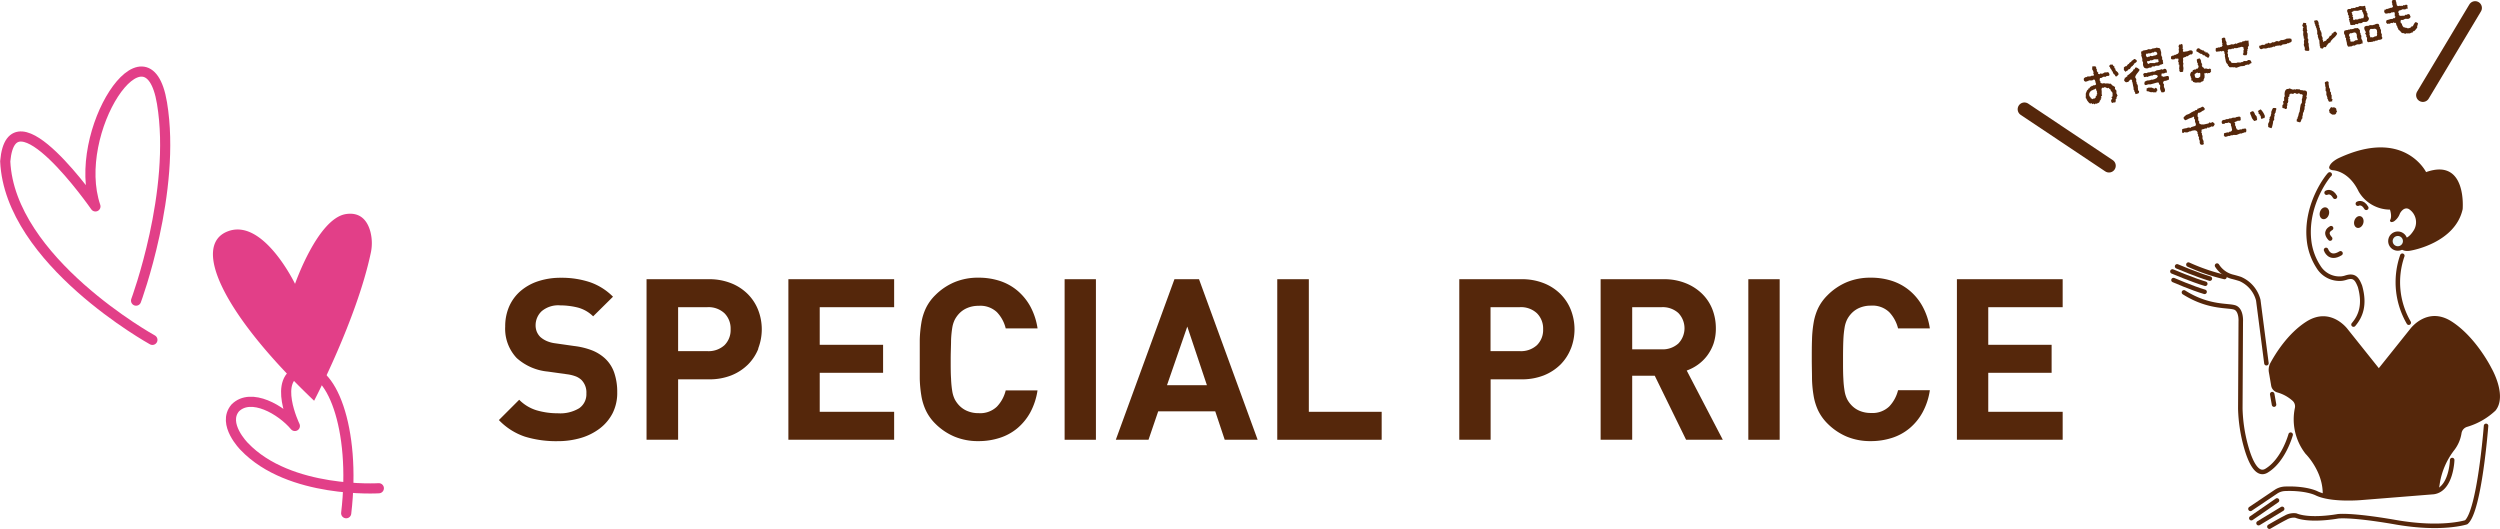 <svg xmlns="http://www.w3.org/2000/svg" viewBox="0 0 554.33 117.27"><defs><style>.cls-1{fill:#55270b;}.cls-2,.cls-3,.cls-5{fill:none;}.cls-2,.cls-3,.cls-4{stroke:#55270b;}.cls-2,.cls-3,.cls-4,.cls-5{stroke-linecap:round;stroke-linejoin:round;}.cls-3{stroke-width:3px;}.cls-4{fill:#ecf8f8;}.cls-5{stroke:#e23f88;stroke-width:2.25px;}.cls-6{fill:#e23f88;}</style></defs><g id="レイヤー_2" data-name="レイヤー 2"><g id="デザイン"><path class="cls-1" d="M469,19.79l.17.17a.52.52,0,0,1,.11.17.33.33,0,0,1,0,.18.33.33,0,0,0,0,.18l0,.09,0,.17.1.08a.69.69,0,0,0,.07.2.89.89,0,0,1,.07.18v.05c-.05,0-.11.09-.16.23a.43.43,0,0,0-.06.28l0,.14a.28.28,0,0,0-.19.1.94.94,0,0,1,0,.37q0,.32-.15.33a.19.19,0,0,1-.15,0,.19.19,0,0,0-.13,0,.73.73,0,0,0-.22.11c-.16,0-.28-.08-.34-.36a.44.44,0,0,1,.09-.42c.1-.1.15-.18.14-.23a.4.4,0,0,0-.1-.13.28.28,0,0,1-.08-.15h0l.19-.12a.13.13,0,0,0,.06-.17c0-.08,0-.18,0-.31s0-.23,0-.29a.69.69,0,0,0-.22-.34.65.65,0,0,1-.21-.33l-.05-.18a.31.31,0,0,1-.22-.11c-.07-.08-.14-.15-.19-.22l-.22.11-.47-.2a.24.24,0,0,0-.15-.06s-.06,0-.1.07a.2.2,0,0,1-.1.07.24.24,0,0,1-.15,0,.33.33,0,0,0-.16,0c-.06,0-.11.07-.16.17a.54.54,0,0,0-.05.25,2.82,2.82,0,0,1,.05.52,3.56,3.56,0,0,0,0,.51c.06.26.09.36.1.32-.18.07-.26.14-.23.24.06.29.09.36.07.23,0,.08,0,.13-.16.17a.15.15,0,0,0,0,.06c0,.18,0,.27,0,.28h-.05a.31.31,0,0,0-.17.14.43.43,0,0,1-.08.29.48.48,0,0,1-.23.2.22.22,0,0,0-.1,0,.31.31,0,0,0-.1.08.18.18,0,0,1-.1.08h-.19a.4.4,0,0,0-.2,0l-.09.14,0,0s-.1,0-.17-.08-.12-.09-.16-.08l-.08.06-.06.06h-.06l-.17-.21a.74.74,0,0,1-.38.07,1.65,1.65,0,0,1-.43-.43,1.62,1.62,0,0,1-.31-.5.32.32,0,0,0-.11-.2.19.19,0,0,1-.08-.07c0-.09,0-.22,0-.41a2.12,2.12,0,0,0,0-.42l0-.13a2.35,2.35,0,0,1,.14-.39,2.12,2.12,0,0,1,.2-.41,1.42,1.42,0,0,1,.22-.16,2.07,2.07,0,0,0,.06-.24l.21,0,.05-.17a.73.73,0,0,1,.26-.23l.11,0q0-.12.06-.15a.22.22,0,0,1,.11,0h.1a.2.2,0,0,0,.11-.07.2.2,0,0,1,.11-.07.26.26,0,0,1,.13,0h.13a.5.5,0,0,0,.2-.11c.07-.07.1-.13.08-.2a1.18,1.18,0,0,0-.11-.23l0-.16-.12-.37c-.07-.15-.16-.22-.27-.19a.75.75,0,0,0-.19.09.58.58,0,0,1-.19.1.15.15,0,0,1-.11,0,.15.15,0,0,0-.09,0c-.1,0-.14,0-.11,0a.34.34,0,0,1-.17,0l-.22,0a.31.31,0,0,0-.1.08l-.09.08h-.22a.12.12,0,0,0-.09.06.24.24,0,0,1-.11.06.43.43,0,0,1-.29-.07.35.35,0,0,1-.2-.22.68.68,0,0,1,0-.46,1.54,1.54,0,0,1,.37-.26l.13,0,.17-.05.14-.12a2.06,2.06,0,0,0,.61,0,1.14,1.14,0,0,0,.27-.14.36.36,0,0,1,.15,0h.15c.17,0,.24-.12.22-.24a.24.24,0,0,0-.09-.12l-.07-.09v0c.09-.1.1-.28,0-.55a.76.76,0,0,0-.11-.22.53.53,0,0,1-.1-.16,1.43,1.43,0,0,1,0-.38c0-.2,0-.31.08-.32h.28l.15,0,.16-.06.1.2.11.09,0,0a.78.78,0,0,1,0,.13c0,.06,0,.1,0,.12a.28.28,0,0,0,.07.11.28.28,0,0,1,.07.11.45.45,0,0,1,0,.17.33.33,0,0,0,0,.18.77.77,0,0,1,.11.16.26.26,0,0,0,.22.14.81.81,0,0,0-.08.28l.39.13.13-.21a.38.38,0,0,0,.23.07l.08,0,.17,0a1.29,1.29,0,0,0,.27-.15l.23-.13c-.05,0,.09,0,.44,0l.11-.07a1,1,0,0,1,.21.11h.1a.07.07,0,0,1,.07,0v.1a1.28,1.28,0,0,1,.1.28.27.27,0,0,1-.23.36l-.22,0a.69.69,0,0,0-.25.08l-.05.05a.09.09,0,0,1-.06.06.74.74,0,0,1-.25,0h-.25a.84.84,0,0,0-.26.14.88.88,0,0,1-.26.13.76.76,0,0,1-.23,0s-.06.09-.08.25a1.28,1.28,0,0,0,0,.33.23.23,0,0,0,.07.08.23.23,0,0,1,.07.08.3.3,0,0,1,0,.11.26.26,0,0,0,0,.1q0,.14.24.21a.55.55,0,0,0,.34.05.49.49,0,0,0,.22-.09s.06,0,.11.05a.22.22,0,0,0,.12.06l.07,0a.06.06,0,0,1,.07,0,2.16,2.16,0,0,1,.89.06l.14-.07.41.35c0,.06.05.11.14.13s.14.06.15.1.06.06.13,0v.06c0,.06.1.09.26.11C468.88,19.57,469,19.77,469,19.79Zm-4.14.29-.09-.23a.34.34,0,0,1,0-.09.32.32,0,0,0,0-.08s-.06-.05-.15,0-.05,0-.09.06a.28.28,0,0,1-.13.07,1.19,1.19,0,0,0-.36.16,1,1,0,0,0-.62.44.88.88,0,0,0-.16.74.53.53,0,0,0,.16.31l.13.09a.38.38,0,0,1,0,.1.22.22,0,0,0,0,.11h0A1.71,1.71,0,0,1,464,22h0s.06,0,.09-.1a.15.15,0,0,1,.08-.09h0l.08.1h.05c.05,0,.07,0,.07-.07.24-.11.35-.22.32-.32s0-.19.2-.26a.28.28,0,0,0,0-.09.19.19,0,0,0,0-.1.41.41,0,0,1,0-.12c.08,0,.14-.08.16-.14a.18.18,0,0,0-.06-.1l-.07-.1a.47.47,0,0,0,.07-.26A2.54,2.54,0,0,0,464.83,20.08Zm4.73-4,.13.14a.5.5,0,0,1,0,.16.16.16,0,0,0,0,.09s.06.07.06.09v0h0c-.15.05-.23.1-.24.13s0,.14-.05.15l-.16.08a.21.21,0,0,1-.3-.08,3,3,0,0,1-.12-.32l-.15,0-.26-.39a1.07,1.07,0,0,1,0-.23s-.09-.07-.25-.1a.41.41,0,0,0,0-.23l-.37-.5a.72.72,0,0,0,0-.13.31.31,0,0,0-.1-.12.29.29,0,0,1-.12-.18v-.05l.11-.06c.07-.13.13-.2.19-.21h.5v0c.06.19.13.31.22.34l.15.08c0-.05,0,.07,0,.36a.64.64,0,0,0,.19.07l0,.1a1.83,1.83,0,0,0,.09.32.36.36,0,0,0,.24.21A.7.7,0,0,0,469.56,16Z"/><path class="cls-1" d="M471.13,15.73a.51.51,0,0,1-.2-.26.42.42,0,0,1,0-.19.6.6,0,0,0,0-.18.18.18,0,0,1,.06-.2,1.88,1.88,0,0,0,.25-.2l.22,0a1.94,1.94,0,0,0,.33-.4.26.26,0,0,1,.14-.08.32.32,0,0,0,.14-.1.6.6,0,0,1,.31-.32.37.37,0,0,0,.19-.14l.14-.22,0,0a.72.72,0,0,0,.33-.2c.1-.1.15-.15.17-.15a.48.48,0,0,1,.36.13.52.52,0,0,1,.25.3c0,.09-.08.22-.29.38l-.45.31a.31.31,0,0,1,.1.12s0,.05-.05.06l-.14,0a.38.38,0,0,1-.2.27,1.25,1.25,0,0,0-.27.21l-.24.4-.09.06h-.16s-.09.07-.19.19a.75.75,0,0,1-.19.19c-.13,0-.21.07-.23.12s0,.08-.06.08A.39.39,0,0,1,471.13,15.73Zm3-.51c.18.12.27.22.29.29a4.24,4.24,0,0,1-.51.72c-.34.44-.49.75-.45.94a.58.58,0,0,0,.11.2.54.54,0,0,1,.1.17.8.8,0,0,1,0,.26.54.54,0,0,0,0,.25.47.47,0,0,0,.07.19l.05.09a.94.94,0,0,1-.09.34s0,0,0,0a.22.22,0,0,0,.07-.07c0-.05.05-.07.07-.07s0,0,0,0a5.49,5.49,0,0,0,.21.54,1.13,1.13,0,0,0,0,.47,3.56,3.56,0,0,0,.05.51.15.15,0,0,0,.09.08c.05,0,.08,0,.08.08a.41.41,0,0,1-.19.52,4.55,4.55,0,0,1-.59.14,1.17,1.17,0,0,0-.17-.53c-.06-.07-.1-.1-.09-.08a2,2,0,0,1,0-.27l-.15-.12a2.08,2.08,0,0,0,0-.33c0-.15-.08-.37-.13-.66s-.1-.51-.13-.66a.53.53,0,0,0-.11-.21.14.14,0,0,1,.05-.09s0-.06,0-.08a1.35,1.35,0,0,0-.28-.27l-.09.12a1,1,0,0,0-.33.27.78.78,0,0,1-.2.23.38.38,0,0,0-.17,0l-.17.05c-.09,0-.19,0-.32-.14a.67.67,0,0,1-.21-.29c0-.08,0-.14,0-.17a.63.63,0,0,1,.12-.1c0-.21,0-.32.07-.32h.09a.23.23,0,0,0,.11-.08,1.73,1.73,0,0,1,.3-.22s.05,0,.05-.06a.18.18,0,0,0-.08-.1,3.28,3.28,0,0,0,.76-.57,6.48,6.48,0,0,0,.57-.53s0,0,.05,0a.19.19,0,0,1-.05-.1c0-.08,0-.13.18-.16a.28.28,0,0,0,.22-.23.29.29,0,0,1,.23-.22C473.87,15,474,15.1,474.16,15.22Zm1.38-.16a1.16,1.16,0,0,1-.33-.7.74.74,0,0,1,0-.27,1.71,1.71,0,0,0,0-.26.51.51,0,0,0-.08-.17.37.37,0,0,1-.08-.17.56.56,0,0,1,0-.2,1.22,1.22,0,0,0,0-.21,4.9,4.9,0,0,0-.21-.69.28.28,0,0,1,0-.2.27.27,0,0,0,0-.17q-.13-.6.09-.66l.07,0s.06,0,.07,0,0,0,.05-.07a.14.14,0,0,1,.1-.08l.4-.07.37-.06a.58.58,0,0,0,.22-.08l.1-.08a1.57,1.57,0,0,1,.33,0,1.09,1.09,0,0,0,.33,0,.67.67,0,0,0,.18-.08l.13-.08a2.62,2.62,0,0,0,.48-.07.71.71,0,0,0,.41-.13l.54.09c.19,0,.31.16.37.41l.09.34a.6.6,0,0,1,.06.18c0,.08,0,.14,0,.17a3.14,3.14,0,0,1,0,.32.61.61,0,0,0,.06.3.4.4,0,0,0,.08.17.87.87,0,0,1,.08.19s0,.08,0,.28a.09.09,0,0,0,0,.1.62.62,0,0,0,.09.19.5.5,0,0,1,.09.18s0,.07,0,.13-.06.09-.05.11a.18.18,0,0,0,.08.11c0,.16,0,.29,0,.38l-.19,0a.35.35,0,0,0-.16.08l-.09.06a.13.13,0,0,1-.1,0,.23.23,0,0,0-.11,0,.3.3,0,0,0-.13.11.24.24,0,0,1-.13.11.23.23,0,0,1-.13,0,.19.19,0,0,0-.12,0l-.24,0-.22,0a.56.56,0,0,0-.15.08.46.46,0,0,1-.16.08h-.41a.78.78,0,0,0-.2.09A.62.62,0,0,1,477,15a.17.17,0,0,1-.12,0,.18.18,0,0,0-.1,0l-.15,0c-.08,0-.13,0-.14,0s0,0-.08.06a.24.24,0,0,1-.09.06A1,1,0,0,1,475.54,15.06Zm4.92,1.81a.88.88,0,0,1,.37,0s.08.13.12.31a.77.77,0,0,1,0,.27,1.8,1.8,0,0,0,0,.24h-.21a.21.21,0,0,1-.12.1l-.18.06-.18.07-.09,0a.23.23,0,0,0-.11,0,.43.43,0,0,0-.37.58.36.36,0,0,0,.07.09.14.14,0,0,1,.08.1.91.91,0,0,1,0,.27,1.47,1.47,0,0,0,0,.27,1.61,1.61,0,0,0,.1.27,1,1,0,0,1,.1.25.8.8,0,0,1,0,.51.5.5,0,0,1-.34.21l-.31,0-.08,0a3.35,3.35,0,0,1-.31-.74,1.47,1.47,0,0,1,0-.43,1.51,1.51,0,0,0,0-.4.32.32,0,0,0-.12-.12.24.24,0,0,1-.12-.13c0-.22-.11-.34-.18-.37a2.3,2.3,0,0,0-.44.07l-.63.18-.62.17a1.11,1.11,0,0,1-.26,0h-.26l-.21.07-.23.07a.32.32,0,0,1-.43-.27l.07-.43a1.76,1.76,0,0,1,.61-.29.81.81,0,0,1,.38,0l.17-.1a.14.14,0,0,0,.15,0l.13-.08a.42.42,0,0,1,.14,0,.28.28,0,0,0,.15,0,2.69,2.69,0,0,0,1-.41s0-.09.1-.16a.26.26,0,0,0,.07-.18c0-.17-.18-.27-.41-.31a1.28,1.28,0,0,0-.55,0l-.09.07a.2.2,0,0,1-.11.07,1.27,1.27,0,0,1-.29,0l-.45.15a1,1,0,0,0-.38.18c-.11-.05-.18-.08-.21-.07a1.31,1.31,0,0,0-.32.08c-.17,0-.26,0-.29-.16V16.8l-.14-.24.13-.27.18-.09a1.55,1.55,0,0,1,.28,0,1.3,1.3,0,0,0,.27,0s.05,0,.1-.08a.24.24,0,0,1,.12-.09l.23.05.18-.08.19,0a.68.68,0,0,0,.17-.07l.15-.06h.23a.88.88,0,0,0,.24,0,.92.92,0,0,0,.31-.15,1.24,1.24,0,0,1,.32-.15l.48-.06a1.62,1.62,0,0,0,.48-.17.7.7,0,0,0,.3.09s.07,0,.13-.07l.14-.07a.45.45,0,0,1,.44.07.88.88,0,0,1,.18.4,1.41,1.41,0,0,1,0,.37,1.68,1.68,0,0,0-.3,0,.38.38,0,0,0-.17.08,1,1,0,0,1-.21.08h-.15l-.18,0c-.14,0-.19.11-.17.23a.46.46,0,0,1,0,.21,1.26,1.26,0,0,0,0,.16s0,0,.05,0,.15,0,.13,0,.06,0,.09.09l.14.05Zm-4.61-4.76a.65.65,0,0,0,0,.18,1.2,1.2,0,0,0,.13.25c.08.11.13.16.16.16l.12-.06.11-.06a.17.17,0,0,1,.11,0,.14.14,0,0,0,.11,0,.26.26,0,0,0,.13-.11c.05-.05.08-.09.11-.09s0,0,.09,0a.16.16,0,0,0,.12.05l.19,0,.19,0a.16.16,0,0,0,.14-.09.15.15,0,0,1,.08-.09s.09,0,.09,0,.05.15.07.14.09,0,.16-.12a.52.52,0,0,1,.16-.12.18.18,0,0,1,.09,0,.14.14,0,0,0,.09,0s0,0,.06-.13a1.16,1.16,0,0,0,0-.16.72.72,0,0,0-.13-.24c-.08-.1-.14-.15-.19-.14l-.06,0-.06,0a.14.14,0,0,1-.1,0,.18.18,0,0,0-.09,0s-.05,0-.06.08a.09.09,0,0,1-.06.07.33.33,0,0,1-.16,0,.26.26,0,0,0-.14,0,.69.69,0,0,0-.23.1,1.21,1.21,0,0,1-.23.1h-.23a.63.63,0,0,0-.23,0,.25.25,0,0,0-.12.07l-.07,0a.24.24,0,0,1-.14,0l-.11,0A.32.32,0,0,0,475.85,12.11Zm2.35,7.48a1,1,0,0,1,.18.34c0,.11,0,.17-.05.19s-.13.05-.13.06,0,.05,0,.14-.06.14-.11.15a.37.37,0,0,1-.17,0,.24.24,0,0,0-.16,0,.48.48,0,0,1-.27,0,.38.38,0,0,0-.16-.05,1.05,1.05,0,0,1-.5,0l-.51-.19h-.18c-.08,0-.12,0-.13-.08a.65.65,0,0,1,0-.28,2.55,2.55,0,0,1,0-.29.34.34,0,0,0,.22-.05.54.54,0,0,1,.17-.1s.05,0,.08,0a.1.1,0,0,0,.08,0,1.37,1.37,0,0,1,.31,0l.29,0a2.06,2.06,0,0,0,.65.23.11.11,0,0,0,.08-.09c0-.05,0-.08,0-.08S478.1,19.46,478.2,19.59Zm-2.09-6a.33.33,0,0,0,0,.19.76.76,0,0,0,.12.26c.08.1.16.14.23.13a.56.56,0,0,0,.14-.09.54.54,0,0,1,.16-.09H477l.15,0,.15,0a1.29,1.29,0,0,1,.24,0,1,1,0,0,0,.22,0,.33.33,0,0,0,.13-.06.63.63,0,0,1,.17-.08.26.26,0,0,1,.15,0,.23.23,0,0,0,.13,0l.34-.18h0a.25.25,0,0,0-.05-.08.23.23,0,0,1-.05-.07v-.11a.2.2,0,0,0,0-.11q0-.2-.27-.15l-.11,0-.12,0a.4.4,0,0,1-.18,0,.41.41,0,0,0-.19,0,1.08,1.08,0,0,0-.29.11,1.16,1.16,0,0,1-.27.11.36.36,0,0,1-.18,0h-.16a.38.38,0,0,0-.13.09.44.44,0,0,1-.16.09h-.27A.2.2,0,0,0,476.11,13.62Z"/><path class="cls-1" d="M485.05,12.47h-.22a.4.4,0,0,0-.14.09.21.21,0,0,1-.14.09,1.87,1.87,0,0,0-.38.12c-.11.06-.15.18-.11.35a1.19,1.19,0,0,1,0,.38.94.94,0,0,0,0,.37l.06.19a.41.41,0,0,1,0,.2.12.12,0,0,1-.09.12.45.45,0,0,1,.05.18c0,.08,0,.14,0,.17a1.65,1.65,0,0,1,0,.88c0,.18,0,.28-.06.3a2,2,0,0,1-.49.07c-.15,0-.25-.14-.3-.35a.17.17,0,0,1,0-.14.21.21,0,0,0,0-.14.2.2,0,0,0,0-.08.24.24,0,0,1-.06-.09,1.67,1.67,0,0,0,.05-.34,1.77,1.77,0,0,0,0-.51s0,0-.05,0a.21.21,0,0,0-.09,0,.63.63,0,0,1,0-.23.36.36,0,0,0,0-.24.3.3,0,0,0-.06-.14.45.45,0,0,1-.07-.14.18.18,0,0,1,.07-.19q.1-.08.09-.12s-.06-.08-.14-.11A1.11,1.11,0,0,0,483,13a.43.43,0,0,0-.21,0,1.24,1.24,0,0,1-.3,0h-.23s0,0,0,.06,0,.06-.06.06c-.5.12-.77.06-.82-.17a.78.78,0,0,1,0-.19.69.69,0,0,0,0-.2.15.15,0,0,1,.1-.09.49.49,0,0,0,.27-.16h0a.24.24,0,0,1,.14,0,.3.3,0,0,0,.15,0s0,0,.07-.08,0-.07.06-.07a.16.16,0,0,1,.09,0s.07.05.1,0a.56.56,0,0,0,.15-.08l.14-.07c.41-.09.56-.41.44-1a.91.91,0,0,0,0-.17s0-.08.12-.17l-.15-.27a.81.81,0,0,1,.05-.32c.05-.12.11-.2.19-.21a.11.11,0,0,1,.1,0c.05,0,.09,0,.11,0s.1-.06.13-.13a.51.51,0,0,1,.17.07c.09.06.14.1.15.13a.42.42,0,0,1,0,.14.36.36,0,0,0,0,.14,1.06,1.06,0,0,1,0,.49c0,.12,0,.17,0,.15v0l.14.11h0a.24.24,0,0,1-.08.19l0,.17a.19.19,0,0,0,.12.14.32.32,0,0,0,.21,0l.35-.06a1.78,1.78,0,0,0,.35-.05,1,1,0,0,0,.22-.08l.2-.08c.42-.09.67,0,.73.29a.1.1,0,0,1,0,.09.12.12,0,0,0,0,.08l0,.15-.12.14a.33.33,0,0,1-.13.12.26.26,0,0,1-.14,0,.44.44,0,0,0-.15,0l-.13.07a.4.4,0,0,1-.12.07Zm5,2.75.24.23c-.06.06-.09.11-.08.15l0,.06.08.08a.62.62,0,0,1-.13.24c-.09.13-.16.2-.2.21a.22.22,0,0,1-.16,0,.26.26,0,0,0-.15,0h0a.29.29,0,0,1-.14.12s-.08,0-.08,0a.16.16,0,0,1,.06-.14h0s-.08,0-.23,0a.67.67,0,0,1-.28.07h-.12q-.12,0-.09.18a1.4,1.4,0,0,1,.05.34c0,.12,0,.18,0,.18a.36.36,0,0,0,0,.09.22.22,0,0,1,0,.1s0,.09-.07.23l-.14.28a.22.22,0,0,1-.05.27.56.56,0,0,1-.28.17h-.09a2.23,2.23,0,0,1-.27.21,1.74,1.74,0,0,1-.38,0,2.43,2.43,0,0,0-.37,0,.86.86,0,0,1-.48,0l-.45-.14a.2.2,0,0,1,0-.08c0-.11-.06-.17-.12-.19a.73.73,0,0,0-.23,0c0-.05,0-.14,0-.27s0-.23,0-.29a.22.22,0,0,0-.07-.1.4.4,0,0,1-.07-.12s0-.06,0-.2l-.12-.15s0,0,0-.07a.07.07,0,0,0,0-.07.2.2,0,0,0,0-.08l0-.07a1.49,1.49,0,0,1,.12-.31c.07-.15.12-.23.16-.23h.1a.26.26,0,0,0,.09,0,.34.34,0,0,0,.08-.2c0-.11.06-.16.11-.17l.15-.07.12-.06h.26a.47.47,0,0,0,.18-.19l0,0,.1,0a.13.13,0,0,0,.1,0c.09,0,.16-.1.23-.25a.58.58,0,0,0,.06-.34.42.42,0,0,0-.09-.15c-.05-.06-.08-.1-.08-.13a.26.26,0,0,1,0-.16.21.21,0,0,0,0-.14.31.31,0,0,0-.09-.15.34.34,0,0,1-.08-.14.28.28,0,0,1,0-.15.23.23,0,0,0,0-.13.57.57,0,0,0-.07-.13c0-.06,0-.11,0-.15l.07,0a.29.29,0,0,1,.33-.17.32.32,0,0,1,.11-.09q.27-.06.48.63l-.05.16q.21.39.3.6c-.11,0-.16.08-.15.1s0,0,.06.07.07.06.07.09a.17.17,0,0,1,0,.12.46.46,0,0,0,0,.1l0,.05a.31.31,0,0,1,.31.18c.1.14.18.2.24.19a.84.84,0,0,1,.55,0,.49.49,0,0,0,.28.07A.68.68,0,0,1,490.05,15.22Zm-2.18,1.43a1.28,1.28,0,0,0,0-.33c0-.12-.09-.17-.19-.15l-.09,0-.1.05a.16.16,0,0,1-.14-.06.19.19,0,0,0-.16-.06,1.17,1.17,0,0,0-.46.29c-.11,0-.13.15-.08.39s.17.52.28.5a.38.38,0,0,1,.22,0,.49.49,0,0,0,.3,0,1,1,0,0,0,.44-.39A.84.84,0,0,1,487.87,16.65Zm2-4.07a.29.29,0,0,1-.2.19c-.15,0-.26,0-.31-.07s-.1-.12-.13-.12l-.1,0a2.2,2.2,0,0,1-.23-.21c-.09-.1-.17-.15-.22-.13s-.21,0-.24,0a1.28,1.28,0,0,0-.15-.24,1,1,0,0,0-.39-.08,7.6,7.6,0,0,0-.93-.57l.11-.43a2.28,2.28,0,0,1,.3-.23,1.67,1.67,0,0,1,.36.1A.66.66,0,0,0,488,11a1,1,0,0,1,.34.17s.07,0,.16,0,.16,0,.19.15v.08a1.55,1.55,0,0,0,.32,0,.82.82,0,0,0,0,.22h.34a.21.21,0,0,1,.21.18l0,.1a.88.88,0,0,1,.24,0,.82.82,0,0,0,.06.19.61.61,0,0,1,.07.15v.07A.45.45,0,0,0,489.83,12.58Z"/><path class="cls-1" d="M498.56,9.27a2.08,2.08,0,0,1,.06.58.35.35,0,0,1-.06.39.53.53,0,0,0-.14.36.16.16,0,0,1,.06.08.28.28,0,0,1-.08.17c-.06.08-.09.14-.08.19a.27.27,0,0,1,0,.24q-.07.06-.06.09a1.45,1.45,0,0,1,0,.51q-.06.34-.24.39a.25.25,0,0,1-.11,0,.17.17,0,0,0-.14-.05l-.12.05c-.1,0-.2-.07-.3-.22s0-.09.05-.17a.64.64,0,0,0,.05-.16c0-.25,0-.44,0-.56l.07-.13a.12.12,0,0,0,0-.12.44.44,0,0,0-.05-.09.15.15,0,0,1,0-.08.09.09,0,0,1,0-.1s.05-.06,0-.08v0a.66.66,0,0,0-.46-.18l-.35.11a2.06,2.06,0,0,1-.38.07.68.68,0,0,1-.28.11,1.27,1.27,0,0,1-.32,0l-.29,0a.26.26,0,0,0-.1.09s-.07.08-.1.08a.51.51,0,0,1-.26-.09l-.2.16h-.22a.58.58,0,0,1-.18,0h-.17a1.47,1.47,0,0,0-.23.32l.1.18a.87.87,0,0,0-.12.38.79.79,0,0,0,.11.24.71.71,0,0,1,0,.19,1,1,0,0,0,0,.21.25.25,0,0,0,0,.14.13.13,0,0,0,.07.09l.06,0a.15.15,0,0,1,0,.09.18.18,0,0,0,0,.09s0,0,.09.17a.44.44,0,0,1,0,.18.41.41,0,0,0,0,.16l0,0a3.68,3.68,0,0,0,.34.2v0c.08.25.21.38.39.4l.57,0,.18,0a.34.34,0,0,0,.17,0s.07,0,.14-.09h0l.12,0,.12,0a1,1,0,0,1,.32,0,1.25,1.25,0,0,0,.3,0l.05,0a.36.36,0,0,1-.09-.09s0,0,0,0h.16a.34.34,0,0,0,.17,0,.49.49,0,0,0,.2-.12.64.64,0,0,1,.22-.11,1,1,0,0,1,.26,0,1.19,1.19,0,0,0,.28,0,.75.75,0,0,0,.2-.12l.14-.1a.3.3,0,0,1,.19,0,.27.27,0,0,0,.16,0,.05.05,0,0,0,0,0c.05,0,.12,0,.22.16a1.46,1.46,0,0,1,.18.36c0,.11,0,.18-.17.22a.39.39,0,0,0-.27.15c-.05.08-.07.12-.09.12a1,1,0,0,1-.23,0,.74.74,0,0,0-.23,0s0,0-.06.05a.2.2,0,0,1-.08,0H498s-.09,0-.15.1a.31.31,0,0,1-.15.11l-.5.08c-.22,0-.39,0-.5.07a2.82,2.82,0,0,0-.43.15,4,4,0,0,1-.44.14.23.23,0,0,1-.17-.06.19.19,0,0,0-.19-.06.93.93,0,0,1-.37,0,.83.83,0,0,0-.31,0,1,1,0,0,1-.32,0c-.14,0-.22-.07-.23-.15a.27.27,0,0,0-.13-.17.23.23,0,0,1-.13-.13c0-.17-.05-.24,0-.23-.23-.08-.39-.35-.49-.81q0-.18-.09-.48c0-.2-.06-.33-.07-.39a1.55,1.55,0,0,1,0-.28,1.09,1.09,0,0,0,0-.26.14.14,0,0,0-.05-.09.21.21,0,0,1-.06-.1.32.32,0,0,1,0-.14.32.32,0,0,0,0-.14.4.4,0,0,0-.14-.18.25.25,0,0,0-.21-.09l-.11.07a.28.28,0,0,1-.11.07l-.38-.1-.13.1-.1,0h-.18l-.34.06c-.11,0-.19-.09-.23-.25a.29.29,0,0,1,0-.14.25.25,0,0,0,0-.14.31.31,0,0,1,0-.16,1.14,1.14,0,0,0,.15-.16l.08,0a.17.17,0,0,0,.12,0l.14-.06a.47.47,0,0,1,.16-.05l.15,0a.27.27,0,0,0,.15,0s0,0,.05-.06l.07-.06.12,0a.28.28,0,0,0,.11,0h0l.22-.27a.13.13,0,0,0,0-.06.54.54,0,0,0-.08-.15.09.09,0,0,1,0-.06s0-.09.07-.19a1.63,1.63,0,0,1-.12-.29.51.51,0,0,1,0-.17.52.52,0,0,0,0-.25c-.06-.23-.06-.38,0-.44a.9.9,0,0,1,.45-.17c.06,0,.12,0,.19.08a.47.47,0,0,1,.12.2.2.2,0,0,1,0,.1.22.22,0,0,0,0,.11,1.11,1.11,0,0,0,.13.3,1.23,1.23,0,0,1,.12.27.41.41,0,0,1,0,.16.48.48,0,0,0,0,.17c.05.2.14.31.28.32l.47-.1a.54.54,0,0,0,.16-.06l.16-.06a.9.9,0,0,1,.23,0,.8.8,0,0,0,.31,0,4.16,4.16,0,0,0,.4-.2.55.55,0,0,0,.24.08.21.21,0,0,0,.12-.08.4.4,0,0,1,.12-.07l.29-.1.27-.09s.07,0,.13,0,.09.05.12,0a.37.37,0,0,0,.17-.11.44.44,0,0,1,.16-.11h.15a.24.24,0,0,0,.13,0s.06,0,.11-.06a.28.28,0,0,1,.11-.07.68.68,0,0,1,.24,0,.49.49,0,0,0,.23,0,2.08,2.08,0,0,1,.33,0S498.56,9.26,498.56,9.27Z"/><path class="cls-1" d="M507.68,8.53l.38.08.08.35a.28.28,0,0,1-.05.26l-.24.2-.13,0a.24.24,0,0,0-.09.08l-.11.07a2,2,0,0,1-.37,0l0,.07a.14.14,0,0,1-.1.08l-.24.06a6.1,6.1,0,0,1-.72.08.26.26,0,0,1-.19.2.19.19,0,0,0-.14,0l-.14.08h-.05c-.08-.07-.15-.1-.2-.08a.1.1,0,0,1-.08.05s0,0-.08,0a.22.22,0,0,0-.11,0l-.11,0-.11.05a.31.31,0,0,1-.13,0,.32.32,0,0,0-.13,0,.21.21,0,0,0-.12.1.36.36,0,0,1-.12.09.29.29,0,0,1-.17,0,.24.24,0,0,0-.17,0l-.17.08a.52.52,0,0,1-.15.09.32.32,0,0,0-.21,0l-.19.07a.43.43,0,0,1-.19,0h-.15l-.24.08-.26.08a2.11,2.11,0,0,1-.34,0,1.82,1.82,0,0,0-.32,0,.45.45,0,0,0-.15.07.48.48,0,0,1-.14.06c-.31.07-.51-.09-.61-.5q0-.07.09-.18l0-.11.06,0h.12l.12,0a.2.2,0,0,0,.1-.08l.1-.06a.6.6,0,0,1,.27,0H502c.24-.06.36-.15.36-.28l.17,0a.59.59,0,0,0,.17,0,.42.42,0,0,0,.15-.09.5.5,0,0,1,.16-.1h.08c0,.09.08.13.15.11l.17,0h.1a.4.4,0,0,0,.18-.12.54.54,0,0,1,.18-.12s.07,0,.1.05.06.06.09.05l0-.05.07-.05a.16.16,0,0,1,.09,0s.07,0,.09,0a.58.58,0,0,0,.2-.11.71.71,0,0,1,.21-.11,1,1,0,0,1,.59.08,1.15,1.15,0,0,1,.52-.32h.27a2.57,2.57,0,0,0,.95-.34.55.55,0,0,0,.25,0Z"/><path class="cls-1" d="M511.05,5.1q.29,0,.3.09a.33.33,0,0,1,0,.16.33.33,0,0,0,0,.16l.13.2a.6.6,0,0,1,0,.18.79.79,0,0,0,0,.23.63.63,0,0,1,0,.27l.08.06-.07.07a.43.43,0,0,0,.12.22.35.35,0,0,1-.06.16.23.23,0,0,0-.05.16,1.26,1.26,0,0,0,.09.23.88.88,0,0,1,.1.21.54.54,0,0,1,0,.15.3.3,0,0,0,0,.17,1.29,1.29,0,0,1,0,.36,1.74,1.74,0,0,0,0,.33.33.33,0,0,0,.06.08.1.1,0,0,1,.06.07,1.37,1.37,0,0,1,0,.41,1.22,1.22,0,0,0,0,.39.48.48,0,0,0,.12.22,2.1,2.1,0,0,0,0,.58c.14.64.15,1,0,1a1.91,1.91,0,0,1-.49,0c-.24,0-.37-.09-.4-.2a.59.59,0,0,1,0-.24.42.42,0,0,0,0-.22,2.43,2.43,0,0,0-.13-.36,1,1,0,0,1-.08-.35.72.72,0,0,1,.05-.24.65.65,0,0,0,0-.25.87.87,0,0,1,0-.39c.05-.21.08-.33.08-.35a.18.18,0,0,0-.08-.1s-.07,0-.07-.07a.17.17,0,0,1,0-.07.16.16,0,0,0,0-.09s0-.19-.1-.5a2.14,2.14,0,0,1,0-.54c0-.19,0-.29,0-.32a.59.59,0,0,0-.07-.14.48.48,0,0,1-.07-.15s0-.07.05-.12a.41.41,0,0,0,.07-.12.71.71,0,0,1-.08-.15c0-.06,0-.1,0-.11s0,0,.1,0,.05,0,.05-.05a.93.93,0,0,0-.14-.24l-.13-.17a1.92,1.92,0,0,1,.11-.35c.07-.21.13-.32.16-.33A2.46,2.46,0,0,1,511.05,5.1ZM517.76,7l.09,0,0,0a2.39,2.39,0,0,1,.36.44c0,.1-.09.29-.34.58a2.77,2.77,0,0,1-.53.5l-.36.4a1,1,0,0,0-.26.48,1.05,1.05,0,0,0-.58.4,1.74,1.74,0,0,1-.31.39.41.41,0,0,1-.12.26l-.07,0h-.17a.34.34,0,0,0-.18,0,1,1,0,0,0-.15.17.34.34,0,0,1-.19.16.17.17,0,0,1-.14,0,.35.35,0,0,0-.11-.09c-.14,0-.21,0-.23-.11a.8.8,0,0,1,0-.15.11.11,0,0,0,0-.08l-.11-.14a.32.32,0,0,1,0-.14.36.36,0,0,0,0-.14,3.38,3.38,0,0,1-.07-.56,1.76,1.76,0,0,1,0-.34,1,1,0,0,0-.15-.27,1.73,1.73,0,0,0-.1-.33l-.09-.29a.46.46,0,0,1,0-.2.66.66,0,0,0,0-.13.57.57,0,0,0-.07-.13.42.42,0,0,1-.08-.14,1.38,1.38,0,0,1,0-.25.86.86,0,0,0,0-.25c0-.1,0-.24-.07-.42s-.06-.32-.08-.4,0,0-.06-.08A.17.17,0,0,1,513.5,6s0-.09,0-.23l-.06,0a.19.19,0,0,1-.06-.07.29.29,0,0,1,0-.1s.05-.09,0-.12l-.06-.09a.2.2,0,0,1-.07-.11.64.64,0,0,1,0-.21.19.19,0,0,0-.07-.12.37.37,0,0,1-.07-.1l.09-.31h.2c.36-.15.6,0,.72.59a.42.42,0,0,1,0,.16,1,1,0,0,0,0,.17.38.38,0,0,0,.07.11.26.26,0,0,1,.07.1.53.53,0,0,1,0,.18,1.05,1.05,0,0,0,0,.18,1.32,1.32,0,0,0,.08.14.35.35,0,0,1,.07.14.25.25,0,0,1,0,.14.33.33,0,0,0,0,.16s0,0,.06.06a.14.14,0,0,1,.07.06.12.12,0,0,1,0,.08.16.16,0,0,0,0,.09.14.14,0,0,0,.07.06.13.13,0,0,1,.06.07l.1.4a.71.71,0,0,1,0,.22c0,.1,0,.17,0,.2a1.23,1.23,0,0,0,.11.26.9.9,0,0,1,.11.27.44.44,0,0,1,0,.23.63.63,0,0,0,0,.14.37.37,0,0,0,0,.11c.07.05.11.09.12.14a.68.68,0,0,1,0,.12.51.51,0,0,0,0,.1c0,.06.06.07.14.05a1.18,1.18,0,0,1,.18-.16,1,1,0,0,0,.35-.12c.06-.11.13-.21.2-.32l.09-.06h.08a1,1,0,0,0,.23-.28,1.07,1.07,0,0,0,.21-.39l.08,0c.07,0,.15,0,.25-.14s.14-.18.12-.24,0-.14,0-.15l.3,0s.07-.12.09-.29A1.39,1.39,0,0,0,517.76,7Z"/><path class="cls-1" d="M523,6.4a.78.78,0,0,1,.28.37.49.49,0,0,1,0,.19.39.39,0,0,0,0,.21.26.26,0,0,0,.07.12.42.42,0,0,1,.07.13.51.51,0,0,1,0,.1.54.54,0,0,0,0,.11.56.56,0,0,0,.08.15.78.78,0,0,1,.08.16,1.36,1.36,0,0,1,0,.29.92.92,0,0,0,0,.3,1.22,1.22,0,0,0,.13.28,1.52,1.52,0,0,1,.14.31.42.42,0,0,1,0,.16v.14a.37.37,0,0,0,.07.14.33.33,0,0,1-.16.09l-.18,0c0,.06-.16.12-.47.19a.21.21,0,0,1-.16,0,.32.32,0,0,0-.15-.05.24.24,0,0,0-.13.12.27.27,0,0,0-.21,0,.47.47,0,0,0-.18.1.41.41,0,0,1-.18.1s-.06,0-.13,0a.38.38,0,0,0-.21,0,.78.78,0,0,0-.2.09l-.19.09a.34.34,0,0,1-.17,0,.42.42,0,0,0-.15,0s-.05,0-.08.05l-.07,0h-.25a1.89,1.89,0,0,1-.26-.57.42.42,0,0,1,0-.17c-.06-.17-.07-.27,0-.29v0a.28.28,0,0,1-.13-.15.28.28,0,0,1,0-.08s0-.07,0-.09l-.07-.14a.13.13,0,0,1,0-.15V8.47l-.09-.1a.24.24,0,0,1-.1-.11,1.1,1.1,0,0,1,0-.16.47.47,0,0,0,0-.16.79.79,0,0,0-.12-.26.74.74,0,0,1-.11-.63c0-.17.1-.27.19-.29l.38-.1h.2l.13-.07a.26.26,0,0,1,.21,0,.17.17,0,0,0,.1,0,.33.33,0,0,1,.07-.11l.35,0,.35-.06a.88.88,0,0,0,.23-.09,1,1,0,0,1,.21-.09.24.24,0,0,1,.22.07.44.44,0,0,1,.19-.1A.5.5,0,0,1,523,6.4Zm1.19-1.53H524s-.07,0-.15.11a.61.61,0,0,1-.3.15,1.54,1.54,0,0,1-.51,0s-.06,0-.11.09-.09.12-.12.12a.36.36,0,0,1-.25,0,.49.49,0,0,0-.23,0s-.11.07-.2.19a1.53,1.53,0,0,0-.38,0c-.39.09-.61,0-.65-.17a.9.9,0,0,1,0-.19.16.16,0,0,0,0-.12l-.14-.19a.87.87,0,0,0,0-.25.45.45,0,0,0-.07-.14l-.06-.14s0-.09.07-.14A.29.29,0,0,0,521,4c-.12,0-.19,0-.2,0s0-.13,0-.24a1.32,1.32,0,0,0,0-.26.29.29,0,0,0-.09-.13.45.45,0,0,1-.1-.14.35.35,0,0,1,0-.16.26.26,0,0,0,0-.16.59.59,0,0,0-.07-.14.48.48,0,0,1-.07-.15c-.08-.35,0-.56.31-.62a.66.66,0,0,1,.21,0h.18a.27.27,0,0,0,.11-.09.24.24,0,0,1,.12-.09l.3,0s.05-.05.08-.05a.22.22,0,0,1,.15,0,.27.27,0,0,0,.16,0,.8.8,0,0,0,.22-.1.89.89,0,0,1,.22-.11h.32a.34.34,0,0,0,.21-.19.47.47,0,0,0,.17,0,.78.78,0,0,1,.39,0,2.07,2.07,0,0,0,.36,0c.27-.06.37-.09.29-.08.1,0,.17,0,.19.15v.21a.6.6,0,0,1,.11.16,1.79,1.79,0,0,1,0,.27.85.85,0,0,0,0,.29s.06,0,.18.1l0,0a.17.17,0,0,1,0,.1.32.32,0,0,0,0,.13.59.59,0,0,0,.1.16c.06.06.09.1.09.13a.64.64,0,0,1,0,.28c0,.12,0,.19,0,.22a.77.77,0,0,0,.16.31.5.5,0,0,1,.14.19.67.67,0,0,1-.13.55.8.8,0,0,1-.48.32h-.16a.42.42,0,0,0-.16,0Zm-1.59,3.05c0-.13,0-.23-.06-.29a.49.49,0,0,0-.67-.4l-.23.07-.23.07a.22.22,0,0,1-.13,0,.23.23,0,0,0-.13,0c-.07,0-.14.08-.21.2a.39.39,0,0,0-.08.28.65.65,0,0,0,.09.2.75.75,0,0,1,.09.19.23.23,0,0,1,0,.18.19.19,0,0,0-.05.12.3.3,0,0,0,.08.12.26.26,0,0,1,.07.12.58.58,0,0,1,0,.15.53.53,0,0,0,0,.14c0,.14.13.19.28.16a.49.49,0,0,1,.24,0l.14,0a1.24,1.24,0,0,0,.31-.17.87.87,0,0,1,.29-.15h.25a.17.17,0,0,0,.13-.23.59.59,0,0,0-.07-.14.64.64,0,0,1-.07-.16s0,0,0-.07a.11.11,0,0,0,0-.07C522.59,8.16,522.58,8.06,522.55,7.92Zm1.1-3.87a.28.28,0,0,1,.16,0c.07,0,.12.06.14,0s.09-.13.13-.35a1.82,1.82,0,0,0,0-.46.26.26,0,0,0-.18-.13c.06-.08.09-.14.08-.18a.9.9,0,0,0-.12-.19.84.84,0,0,1-.14-.26.32.32,0,0,1,0-.08.11.11,0,0,0,0-.08c0-.12-.17-.14-.45-.08l-.31.09a.79.79,0,0,1-.29.07l-.12,0a.28.28,0,0,0-.11,0l-.1,0-.08,0h-.24a.57.57,0,0,0-.22,0,.1.1,0,0,0-.05.08.41.41,0,0,1,0,.1l-.09,0c-.2,0-.29.12-.27.22a.45.45,0,0,0,.06.12.33.33,0,0,1,.07.13v.24s.07.09.17.12l-.08.11s-.07.08-.06.11a.23.23,0,0,0,.08.11c.05.05.08.09.08.12a.31.31,0,0,1,0,.14.53.53,0,0,0,0,.14c0,.24.13.34.23.32a.28.28,0,0,0,.11-.07.3.3,0,0,1,.12-.08.13.13,0,0,1,.11,0s.07,0,.09,0l.08,0,.1,0a.3.3,0,0,1,.12,0l.11,0a.33.33,0,0,0,.14-.09.5.5,0,0,1,.13-.09s.08,0,.12.06h0A1.19,1.19,0,0,0,523.65,4.05Zm4.42,3.85a.71.71,0,0,0,0,.21.33.33,0,0,0,.06.12.69.69,0,0,1,.06.13c0,.22-.1.36-.42.43l-.26.05-.25,0-.11.09a.31.31,0,0,1-.13.08.3.3,0,0,1-.15,0,.42.42,0,0,0-.15,0s-.06,0-.1.07a.22.22,0,0,1-.1.07.28.28,0,0,1-.15,0,.26.26,0,0,0-.14,0s0,0-.07.05a.21.21,0,0,1-.1.06l-.19,0-.19.06h-.35a.46.46,0,0,1-.36,0,.6.6,0,0,1-.18-.36,1.36,1.36,0,0,1,0-.29.91.91,0,0,0,0-.3.14.14,0,0,0-.09-.12s-.07,0-.07-.08a.58.58,0,0,1,0-.19.43.43,0,0,0,0-.19,1.66,1.66,0,0,1-.24-.39.14.14,0,0,1,.08-.12s.08-.07.07-.08a1.38,1.38,0,0,0-.15-.36,1,1,0,0,1-.16-.35.85.85,0,0,1,0-.53.85.85,0,0,1,.5-.23h.17a.46.46,0,0,0,.18,0,.43.43,0,0,0,.17-.07.83.83,0,0,1,.18-.08h.32a1.13,1.13,0,0,0,.31,0l.12-.06a.21.21,0,0,1,.11,0,1.83,1.83,0,0,0,.29-.11,1.11,1.11,0,0,1,.26-.1.74.74,0,0,1,.47,0q.13.07.21.42a.42.42,0,0,1,0,.25c.13,0,.19,0,.2,0a.17.17,0,0,1-.05.11.24.24,0,0,0,0,.11,1.47,1.47,0,0,0,.11.25.94.94,0,0,1,.11.25.82.82,0,0,1,0,.24,1.06,1.06,0,0,0,0,.23,1.2,1.2,0,0,0,.1.28,1.56,1.56,0,0,1,.11.28A.86.86,0,0,1,528.07,7.9Zm-1-.59a1.84,1.84,0,0,1-.06-.18V7a.53.53,0,0,0,0-.18c-.08-.38-.37-.52-.84-.41l-.15,0-.15,0a.22.22,0,0,1-.11,0,.4.4,0,0,0-.11,0c-.14,0-.25.18-.34.44a1.32,1.32,0,0,0,.06.49l0,.13a.26.26,0,0,1,0,.11.16.16,0,0,1-.06.12,1.12,1.12,0,0,1,.17.33s0,0,0,.09,0,.07,0,.1.09.07.21.05a.31.31,0,0,1,.2,0,.36.36,0,0,0,.25,0,.79.79,0,0,0,.24-.11.88.88,0,0,1,.21-.1h.2a.33.33,0,0,0,.22-.27.67.67,0,0,0,0-.37A1,1,0,0,0,527,7.31Z"/><path class="cls-1" d="M535.89,5c.15.07.23.13.25.19a2.34,2.34,0,0,1-.19.66L536,6c0,.08-.1.24-.32.5s-.36.41-.44.42h-.13S535,7,535,7.08s-.08.15-.11.15-.06,0-.1,0a.19.19,0,0,0-.1,0l-.17.09a.87.87,0,0,1-.19.08.3.3,0,0,1-.16,0,.23.23,0,0,0-.13,0,1.57,1.57,0,0,1-.32,0,.62.62,0,0,0-.23,0l-.09.06-.1.06s-.09,0-.15-.09a.19.19,0,0,0-.2-.08.59.59,0,0,1-.59-.26,1.67,1.67,0,0,0-.48-.45l-.08-.1a1.26,1.26,0,0,0-.13-.32,1.22,1.22,0,0,1-.13-.28.18.18,0,0,1,0-.09l0-.08a.1.1,0,0,0-.07-.07s-.07,0-.07,0l-.11-.44c0-.14-.1-.21-.17-.2a.53.53,0,0,1-.25,0c-.11-.07-.18-.1-.22-.09s0,0-.07.09,0,.08-.06.08l-.16-.05h-.12a.49.49,0,0,0-.34.21.36.36,0,0,0-.24-.08l-.2.1a.84.84,0,0,1-.2-.13c-.1-.08-.15-.13-.16-.16s0-.08,0-.17a1.06,1.06,0,0,0,0-.19c0-.13.17-.22.43-.28a1.51,1.51,0,0,0,.3-.09,1.78,1.78,0,0,1,.31-.09.27.27,0,0,1,.17,0,.35.35,0,0,0,.16,0s.06,0,.1-.08.07-.08.11-.08a.17.17,0,0,1,.12,0,.3.3,0,0,0,.12,0s.09-.07.15-.17a.34.34,0,0,0,.07-.22.1.1,0,0,0-.08-.05s-.06,0-.07,0a.49.49,0,0,1,0-.13.24.24,0,0,0,0-.15s0-.05,0-.08L531,3a1,1,0,0,0-.08-.27.27.27,0,0,0-.3,0,.56.56,0,0,1-.33,0s0,0-.1.08a.57.57,0,0,1-.23.12,1,1,0,0,1-.25,0,.91.91,0,0,0-.22,0l-.12.06L529.2,3c-.29.06-.47-.09-.55-.46a.24.24,0,0,1,.06-.2c0-.12,0-.19.07-.21l.11,0a.19.19,0,0,0,.12,0h0l.14-.15,0,0a.13.13,0,0,1,.1,0,.16.16,0,0,0,.11,0l.76-.26a.85.85,0,0,1,.22,0c.05,0,.1-.06.17-.15a.4.4,0,0,0,.1-.2,1,1,0,0,0-.09-.16.87.87,0,0,1-.08-.19.56.56,0,0,1,0-.24c0-.14-.09-.26-.12-.37l.1-.15,0-.1a.5.5,0,0,1,.14-.17,5.18,5.18,0,0,1,.54-.07.36.36,0,0,0,.07.09s.06.07.06.1a.17.17,0,0,1,0,.1.11.11,0,0,0,0,.05.84.84,0,0,0,.13.2.11.11,0,0,1,0,.09s-.06.07-.06.1a.76.76,0,0,0,.08.13.4.4,0,0,1,.07.12s0,.07-.05.18a.92.92,0,0,0,.3.27l.13,0a.31.31,0,0,0,.1-.05l.09,0a.2.2,0,0,1,.13,0,.23.23,0,0,0,.14,0l.08,0,.07,0a.22.22,0,0,1,.18,0c.07,0,.11,0,.12,0s.07,0,.12-.09.09-.08.12-.08,0,0,.09,0a.2.2,0,0,0,.13.05l.09-.06c.05,0,.08-.06.1-.06a.45.45,0,0,1,.42.1.87.87,0,0,1,0,.14.5.5,0,0,0,0,.2c0,.2.07.28.07.23,0,.12,0,.18-.11.2h-.13c-.06,0-.1,0-.11,0a1,1,0,0,1-.19.15l0,0a1.41,1.41,0,0,1-.32,0,1.06,1.06,0,0,0-.36,0,.19.19,0,0,0-.12.07.27.27,0,0,1-.1.06l-.52.15c-.09.17-.14.27-.13.3a.51.51,0,0,0,0,.12.66.66,0,0,1,.06.12l.1.1a.33.33,0,0,0-.08.21s0,0,.06.05a.1.1,0,0,1,.06,0v.17a.9.9,0,0,0,.6.06l.23,0h.2c.18,0,.28-.12.3-.22a1.21,1.21,0,0,0,.36,0s.07,0,.12-.08a.27.27,0,0,1,.13-.08h0a1,1,0,0,1,.43.18.47.47,0,0,1,0,.14,1.58,1.58,0,0,1,.12.2.34.34,0,0,1-.13.34.74.74,0,0,1-.36.21,1.57,1.57,0,0,1-.33,0,1.18,1.18,0,0,0-.33,0,1.1,1.1,0,0,0-.28.13.94.94,0,0,1-.25.11s0,0-.08,0-.08,0-.1,0,0,0-.07,0a.13.13,0,0,1-.06,0c-.19,0-.25.25-.17.61a.2.2,0,0,0,.13.14.22.22,0,0,1,.12.13,1.21,1.21,0,0,0,.44.77l.27,0a.19.19,0,0,0,.21.1l.13,0a.54.54,0,0,0,.45.09q.6-.13.63-.42l0,0h.18c.08,0,.13,0,.14-.07V5.78c.27-.54.46-.83.59-.86A.61.61,0,0,1,535.89,5Z"/><path class="cls-1" d="M490.86,27.25a1,1,0,0,1,.2.23c0,.08,0,.19-.14.34a.36.36,0,0,1-.56.19l-.25.17-.16.06-.15.06a.62.62,0,0,1-.24,0,.47.47,0,0,0-.2,0s0,0,0,.07l-.07.12a.67.67,0,0,1-.19,0,.4.4,0,0,0-.17,0l-.13.06-.14.06-.34.08q-.23.07-.18.24l.06.1a.13.13,0,0,1,0,.12c-.09,0-.13.09-.11.17a.37.37,0,0,0,.08.15.57.57,0,0,1,.07.13.24.24,0,0,1,0,.14q0,.09,0,.12a.37.37,0,0,0,.07.14.69.69,0,0,1,.06.13,1.63,1.63,0,0,1,0,.3,1.82,1.82,0,0,0,0,.31,1.16,1.16,0,0,0,.11.27,1.78,1.78,0,0,1,.11.24,1.11,1.11,0,0,1,0,.44.59.59,0,0,1,.07.14s0,.05,0,.08a.23.23,0,0,0-.07.08V32l-.08.06a.86.86,0,0,1-.53,0,.64.64,0,0,1-.23-.44.43.43,0,0,1,0-.19.53.53,0,0,0,0-.18,1.23,1.23,0,0,0-.08-.22.81.81,0,0,1-.09-.21.37.37,0,0,1,0-.24l0-.15a1.64,1.64,0,0,0-.19-.28.31.31,0,0,1,0-.16.27.27,0,0,0,0-.17s0-.06-.06-.09-.06-.06-.06-.09a.23.23,0,0,1,0-.13.22.22,0,0,0,0-.13A.64.64,0,0,0,487,29a.85.85,0,0,0-.56-.08,2.62,2.62,0,0,1-.43.06l-.22.14-.27,0a4.48,4.48,0,0,1-.49.23,1.45,1.45,0,0,1-.41,0l-.26-.05a.36.36,0,0,0-.12.09.36.36,0,0,1-.12.09c-.15,0-.24,0-.28-.21a.64.64,0,0,1,0-.14.42.42,0,0,0,0-.15c0-.14,0-.23,0-.26s.11-.13.27-.16a4.45,4.45,0,0,1,.73-.14l.21-.1a1,1,0,0,1,.67.05s.05,0,.06-.08,0-.08.06-.09l.25-.08.24-.08a1.46,1.46,0,0,0,.44-.14c.12-.1.15-.25.1-.48a1.26,1.26,0,0,0-.09-.23.79.79,0,0,1-.08-.25s0-.09,0-.18a.66.66,0,0,0,0-.19.35.35,0,0,0-.11-.16c-.05-.06-.09-.1-.09-.13a.28.28,0,0,1,0-.12.35.35,0,0,0,0-.12c0-.13-.09-.18-.2-.16a.36.36,0,0,0-.12.09.3.3,0,0,1-.12.08l-.21.07-.2.07a2.54,2.54,0,0,0-.53.23,2.53,2.53,0,0,1-.55.24c-.06,0-.15-.06-.25-.21a.84.84,0,0,1-.17-.29c0-.08.09-.22.33-.43a2.1,2.1,0,0,1,.39-.3,2.35,2.35,0,0,0,.81-.36c.28-.18.41-.27.37-.26a.11.11,0,0,1,.11,0h0a.23.23,0,0,0,.15-.14h0l.1,0,.11,0,.25-.25c.32,0,.47-.07.47-.1s0,0-.06-.1,0-.07.05-.08l.34-.12a1.44,1.44,0,0,1,.22-.1.64.64,0,0,0,.32-.14.53.53,0,0,1,.25-.12c.07,0,.17,0,.29.17a.76.76,0,0,1,.22.3.37.37,0,0,1-.23.34,1.64,1.64,0,0,0-.47.26,1.79,1.79,0,0,1-.47.26h-.08a.15.15,0,0,0-.08,0c-.14,0-.22.18-.25.43s0,.28,0,.42,0,.05.06.08a.17.17,0,0,1,.07.08.26.26,0,0,1,0,.14.3.3,0,0,0,0,.16.47.47,0,0,1,0,.17.36.36,0,0,0,0,.15.56.56,0,0,0,.12.23l.16.2c-.09.09-.12.17-.11.22s.27.32.68.34a.73.73,0,0,1,.35,0l1.07-.24a.32.32,0,0,0,.1-.12c0-.06.09-.1.12-.1s.07,0,.14.06a.32.32,0,0,0,.23,0l.16-.07a.56.56,0,0,1,.15-.08S490.73,27.12,490.86,27.25Z"/><path class="cls-1" d="M498.07,28.73a1,1,0,0,1,0,.35c0,.16-.1.25-.2.27.07,0,0,0-.22,0a.25.25,0,0,0-.19.13h-.16l-.26.12a.37.37,0,0,1-.18,0l-.11,0a2.18,2.18,0,0,0-.42.16,4.38,4.38,0,0,1-.44.16.37.37,0,0,1-.23,0l-.24,0-.21,0L495,30a.26.26,0,0,1-.18,0,.55.55,0,0,0-.17,0s-.05,0-.09.07a.2.2,0,0,1-.1.07.38.38,0,0,1-.17,0,.29.29,0,0,0-.17,0l-.22.08-.28.09c-.25.05-.38,0-.4-.14v0l-.13-.14a.26.26,0,0,1,.05-.17c-.05-.2,0-.31.07-.33l.29-.08.3-.08a.57.57,0,0,1,.26,0l.14,0,0,0,.08-.15h0a.34.34,0,0,1,.17,0c.38-.09.53-.31.45-.65a.35.35,0,0,0-.08-.16s0-.05,0-.09a.24.24,0,0,0,0-.12,1.2,1.2,0,0,0-.07-.19.91.91,0,0,1-.08-.2.54.54,0,0,1,0-.17.34.34,0,0,0,0-.17s-.08-.1-.23-.21h0a.1.1,0,0,0-.08,0l-.23-.12-.13.07a.37.37,0,0,1-.15.06.43.43,0,0,1-.2,0h-.19a.33.33,0,0,0-.14.1.38.38,0,0,1-.13.09.59.59,0,0,1-.22,0,.66.66,0,0,0-.25,0,3.39,3.39,0,0,1-.11-.37.41.41,0,0,1,.06-.22q.06-.16.12-.18a.37.37,0,0,0,.19-.09h0a.47.47,0,0,1,.2,0,1.38,1.38,0,0,0,.27-.09l.25-.1a.65.65,0,0,1,.19,0l.15,0a.78.78,0,0,0,.16-.08l.16-.07a.3.3,0,0,1,.16,0h.17l.16-.07a.94.94,0,0,1,.28-.1l.23,0,.24,0a.67.67,0,0,0,.18-.08l.18-.08.08,0,.07,0c.42-.14.66-.08.71.18a.17.17,0,0,1,0,.12.57.57,0,0,0,0,.12c.06.23,0,.37-.23.42a.72.72,0,0,1-.21,0h-.21a.11.11,0,0,0-.09.06.16.16,0,0,1-.08.06,1.1,1.1,0,0,0-.3.08s-.05.09-.09.09h-.16a.07.07,0,0,0,0,.06.27.27,0,0,0,.08.13.58.58,0,0,1,.07.11.39.39,0,0,1,0,.2.4.4,0,0,0,0,.2.62.62,0,0,0,.09.19.63.63,0,0,1,.1.21l0,.18.11.09s0,.05,0,.08a.16.16,0,0,0,0,.09s.09.08.23.14a.72.72,0,0,0,.28.07l.29-.12h.36a.49.49,0,0,0,.12-.08.31.31,0,0,1,.13-.08h.12l.07.05C497.82,28.42,498,28.48,498.07,28.73Z"/><path class="cls-1" d="M500.22,25.63a1,1,0,0,1,.19.32l0,.14c0,.07,0,.13,0,.17a.13.13,0,0,0,.12.07v0s0,.07-.07.09l0,.22h-.05l-.26.1-.25.09c-.06,0-.18-.1-.36-.34a1.78,1.78,0,0,1-.27-.45,3.46,3.46,0,0,0-.18-.47,2.75,2.75,0,0,1-.17-.46,1.36,1.36,0,0,1,0-.2.66.66,0,0,0,.24-.12.87.87,0,0,1,.22-.11.42.42,0,0,1,.22,0,1.26,1.26,0,0,1,.34.51A.78.78,0,0,0,500.22,25.63Zm1.85-.21a1.16,1.16,0,0,1,.11.27.61.61,0,0,1,0,.15V26l-.14.21h0a.28.28,0,0,1-.11,0,.17.17,0,0,0-.12,0,2.12,2.12,0,0,1-.32.17c-.07,0-.13-.12-.2-.4a.57.57,0,0,1,0-.18v-.1s-.09-.08-.26-.15a.3.3,0,0,0,.05-.17s-.05-.05-.13-.09a.23.23,0,0,1-.16-.16,1,1,0,0,1,0-.15.32.32,0,0,0,0-.14.15.15,0,0,0-.08-.1.31.31,0,0,1-.08-.1v0a3.73,3.73,0,0,1,.61-.38c.05,0,.18.13.39.41a5.13,5.13,0,0,1,.33.51A1,1,0,0,0,502.07,25.42Zm2.56-.87c-.06,0-.07.14,0,.29a.83.83,0,0,1-.23.26v.06s0,.08.06.09,0,0-.09.07-.09.06-.08.08,0,0,.05.07a.1.1,0,0,1,.05.07,2.5,2.5,0,0,0-.15.74.41.41,0,0,1,0,.32l-.21.26a3.55,3.55,0,0,1-.13.84c-.1.46-.19.71-.28.73l-.4-.14c-.17-.05-.27-.11-.29-.2s0-.07,0-.13a.24.24,0,0,0,0-.13.89.89,0,0,1,.11-.64,1.06,1.06,0,0,0,.16-.45c0-.14-.05-.21-.05-.23a1.25,1.25,0,0,1,.14-.24q-.09-.25,0-.3c.05,0,.08,0,.08-.06l0-.14.06,0a.07.07,0,0,0,.08,0v-.15l0-.16a.85.85,0,0,0,.09-.62c.21-.58.36-.87.44-.89a1.5,1.5,0,0,1,.37,0c.2,0,.3.05.31.08A1,1,0,0,1,504.63,24.55Z"/><path class="cls-1" d="M511.38,21.4s0,.06.06.1a.14.14,0,0,1,.05.09,2.28,2.28,0,0,1-.14.47,1.66,1.66,0,0,0-.14.5.47.47,0,0,1-.06.37.38.38,0,0,0-.08.29l.09.13s0,.07-.05.11-.09.08-.08.1c0,.17,0,.27,0,.28A.09.09,0,0,0,511,24c0,.13,0,.21,0,.23a1.08,1.08,0,0,0-.12.2.87.87,0,0,1-.13.46.72.72,0,0,0-.13.43.51.51,0,0,1-.06.34.78.78,0,0,0,0,.57c-.12,0-.22.17-.31.45s-.18.42-.26.43a.89.89,0,0,1-.4-.08c-.22-.06-.33-.11-.34-.14a2.91,2.91,0,0,1,.08-.67.16.16,0,0,0,.14.08s.06-.05.05-.11a.49.49,0,0,0-.11-.14l.05-.06a.88.88,0,0,0,.17-.44c.08-.32.11-.49.12-.5a.51.51,0,0,1,.08-.15.32.32,0,0,0,.07-.19q0-.18,0-.21a.08.08,0,0,0,.06-.1,3.06,3.06,0,0,1,.05-.51c.07-.35.1-.55.11-.61a.82.82,0,0,1,.17-.33.48.48,0,0,0,.12-.36.87.87,0,0,1,0-.18.62.62,0,0,0,0-.16.72.72,0,0,1,0-.31l.13-.28-.08-.18c.11-.09.16-.18.14-.26a.51.51,0,0,0-.15-.3.6.6,0,0,0-.35,0c-.17-.17-.32-.25-.45-.22l-.13.06a.55.55,0,0,1-.13.05.48.48,0,0,1-.32-.09.52.52,0,0,0-.33-.08.3.3,0,0,0-.12.08.23.23,0,0,1-.11.08,1,1,0,0,1-.26,0l-.28-.06a.17.17,0,0,0-.12.08.31.31,0,0,1-.13.09c-.08,0-.12.08-.09.18a.58.58,0,0,0,0,.13l0,.13c-.19.17-.28.27-.27.31s0,0,.05.06a.12.12,0,0,1,.05.07.14.14,0,0,1-.05.09c-.05,0-.06.07-.05.11s0,.08,0,.15a.71.71,0,0,0,0,.16.32.32,0,0,1,0,.26.24.24,0,0,0-.05.16.16.16,0,0,0,0,.08l0,.07c-.13,0-.19,0-.16.11s.05.38,0,.45a.23.23,0,0,0-.07.2c.07.31,0,.48-.21.53a.27.27,0,0,1-.28-.07c-.07-.08-.13-.11-.17-.1s-.17,0-.21,0a.24.24,0,0,0-.13-.09,2.92,2.92,0,0,1,0-.34c0-.18,0-.3.11-.36a.26.26,0,0,0,.15-.24c-.05,0-.07-.05-.08-.08a.3.3,0,0,1,0-.12.24.24,0,0,0,0-.14c0-.14,0-.21,0-.22h.12c.05,0,.08,0,.09-.07v-.06a.6.6,0,0,1,0-.2.72.72,0,0,0,0-.18.66.66,0,0,1,0-.31,2.6,2.6,0,0,0,.15-.28,1.83,1.83,0,0,1,0-.9.89.89,0,0,1,.52-.68.68.68,0,0,0,.24,0,.79.79,0,0,0,.2-.09c.08,0,.14-.06.18,0l.37.15a.8.8,0,0,0,.4.08.51.51,0,0,0,.17-.07s.07,0,.16.05a.42.42,0,0,0,.19,0,.56.56,0,0,0,.15-.08s.1,0,.18,0a.27.27,0,0,0,.18.06.76.76,0,0,1,.36,0,.39.39,0,0,0,.19.16,1.59,1.59,0,0,0,.43,0l.1.11a1.1,1.1,0,0,1,.51,0,.46.46,0,0,1,.37.34A1.79,1.79,0,0,1,511.38,21.4Z"/><path class="cls-1" d="M516.15,22a1.39,1.39,0,0,0-.11-.16.12.12,0,0,1,0-.09.13.13,0,0,0,0-.14,2.07,2.07,0,0,0-.1-.31,2.44,2.44,0,0,1-.11-.31.42.42,0,0,1,0-.15.4.4,0,0,0,0-.15.74.74,0,0,1,0-.18c0-.08,0-.14,0-.16a.18.18,0,0,0-.11-.12l-.06-.12a.67.67,0,0,1,0-.24.71.71,0,0,0,0-.21.12.12,0,0,0,0-.08l0-.12a.25.25,0,0,0,0-.19l-.1-.15a.69.69,0,0,0,0-.28,1.15,1.15,0,0,0,0-.15l-.07-.2c0-.18,0-.29.13-.32A3.73,3.73,0,0,0,516,18c.21.09.32.17.33.23a2.43,2.43,0,0,1,0,.25,1.38,1.38,0,0,0,0,.25,4,4,0,0,1,.11.68l.06.11.09,0a.09.09,0,0,0,0,.08l-.05.1.11.1v0a1.28,1.28,0,0,1,0,.22.71.71,0,0,0,0,.21.32.32,0,0,0,.1.16.35.35,0,0,1,.11.16,1.14,1.14,0,0,1,0,.15,1.23,1.23,0,0,0,0,.17.78.78,0,0,0,.08.16.48.48,0,0,1,.06.14.17.17,0,0,1,0,.12.24.24,0,0,0,0,.12q0,.09,0,.24c0,.1,0,.18,0,.23a.2.2,0,0,0,.12.12.44.44,0,0,1,.12.11l-.14.14.05.21-.56.1c-.18,0-.3-.12-.35-.34A.94.94,0,0,0,516.15,22Zm2.05,2.77-.15.12a.51.51,0,0,1-.43.52l-.48,0a2.15,2.15,0,0,1-.37-.25,1.09,1.09,0,0,1-.26-.23.49.49,0,0,1,0-.23h0a.18.18,0,0,0-.09-.15c0-.05,0-.19.2-.42a1.8,1.8,0,0,1,.29-.41l.07.06s.07.06.1.06l.14,0a.69.69,0,0,1,.81.3l0,.09A1.06,1.06,0,0,0,518.2,24.74Z"/><path class="cls-1" d="M135.84,91.61A10.05,10.05,0,0,1,133,95a13,13,0,0,1-4.18,2.1,18,18,0,0,1-5.2.72,23.53,23.53,0,0,1-7.22-1,14.23,14.23,0,0,1-5.78-3.68l4.5-4.5a9.18,9.18,0,0,0,3.9,2.35,16.68,16.68,0,0,0,4.7.65,8.13,8.13,0,0,0,4.7-1.12,3.76,3.76,0,0,0,1.6-3.28,3.93,3.93,0,0,0-1.1-3,4,4,0,0,0-1.22-.77,8.52,8.52,0,0,0-1.93-.48l-4.3-.6a12,12,0,0,1-6.9-3,9.45,9.45,0,0,1-2.55-7,11,11,0,0,1,.85-4.37,9.65,9.65,0,0,1,2.45-3.4,11.45,11.45,0,0,1,3.9-2.23,15.9,15.9,0,0,1,5.2-.8,19.83,19.83,0,0,1,6.45,1,13.39,13.39,0,0,1,5.05,3.2l-4.4,4.35a7.64,7.64,0,0,0-3.62-2,16.66,16.66,0,0,0-3.68-.43A5.7,5.7,0,0,0,120.11,69a4.28,4.28,0,0,0-1.35,3.17,3.85,3.85,0,0,0,.25,1.35,3.66,3.66,0,0,0,.8,1.2,5.45,5.45,0,0,0,1.38.88,6.89,6.89,0,0,0,1.92.52l4.2.6a16.28,16.28,0,0,1,4.05,1,9.38,9.38,0,0,1,2.75,1.72,7.75,7.75,0,0,1,2.1,3.25,13.08,13.08,0,0,1,.65,4.3A10,10,0,0,1,135.84,91.61Z"/><path class="cls-1" d="M168.16,77.29a10.4,10.4,0,0,1-2.32,3.55,11.16,11.16,0,0,1-3.7,2.4,13.17,13.17,0,0,1-4.93.87h-6.85v13.4h-7V61.91h13.8a13,13,0,0,1,4.93.88,10.86,10.86,0,0,1,3.7,2.4,10.31,10.31,0,0,1,2.32,3.55,11.82,11.82,0,0,1,0,8.55Zm-7.52-7.83a5.17,5.17,0,0,0-3.78-1.35h-6.5v9.75h6.5a5.24,5.24,0,0,0,3.78-1.32A4.71,4.71,0,0,0,162,73,4.77,4.77,0,0,0,160.64,69.46Z"/><path class="cls-1" d="M174.81,97.51V61.91h23.45v6.2h-16.5v8.35h14.05v6.2H181.76v8.65h16.5v6.2Z"/><path class="cls-1" d="M228.44,91.46a12.44,12.44,0,0,1-2.9,3.53,11.68,11.68,0,0,1-3.93,2.12,15.13,15.13,0,0,1-4.65.7,13.49,13.49,0,0,1-5.32-1,13.3,13.3,0,0,1-4.28-2.9A10.37,10.37,0,0,1,205.29,91a12.31,12.31,0,0,1-1-3.28,27.16,27.16,0,0,1-.35-3.75c0-1.33,0-2.77,0-4.3s0-3,0-4.3a27.16,27.16,0,0,1,.35-3.75,12.13,12.13,0,0,1,1-3.27,10.27,10.27,0,0,1,2.07-2.88,13.3,13.3,0,0,1,4.28-2.9,13.49,13.49,0,0,1,5.32-1,15.09,15.09,0,0,1,4.68.7,11.75,11.75,0,0,1,3.9,2.13,12.39,12.39,0,0,1,2.9,3.52,14.8,14.8,0,0,1,1.62,4.9H223a7.89,7.89,0,0,0-1.95-3.6A5.35,5.35,0,0,0,217,67.81a6.3,6.3,0,0,0-2.57.5,5.3,5.3,0,0,0-1.88,1.35,6.26,6.26,0,0,0-.85,1.23,6.39,6.39,0,0,0-.55,1.77,22.13,22.13,0,0,0-.27,2.8c0,1.13-.08,2.55-.08,4.25s0,3.12.08,4.25a22.13,22.13,0,0,0,.27,2.8,6.47,6.47,0,0,0,.55,1.78,6.19,6.19,0,0,0,.85,1.22,5.3,5.3,0,0,0,1.88,1.35,6.3,6.3,0,0,0,2.57.5,5.35,5.35,0,0,0,4.05-1.45,7.89,7.89,0,0,0,1.95-3.6h7.05A14.8,14.8,0,0,1,228.44,91.46Z"/><path class="cls-1" d="M236.06,97.51V61.91H243v35.6Z"/><path class="cls-1" d="M271.56,97.51l-2.1-6.3H256.81l-2.15,6.3h-7.25l13-35.6h5.45l13,35.6Zm-8.3-25.1-4.5,13h8.85Z"/><path class="cls-1" d="M283.21,97.51V61.91h7v29.4h16.15v6.2Z"/><path class="cls-1" d="M348.31,77.29A10.4,10.4,0,0,1,346,80.84a11.16,11.16,0,0,1-3.7,2.4,13.21,13.21,0,0,1-4.93.87h-6.85v13.4h-6.95V61.91h13.8a13,13,0,0,1,4.93.88,10.86,10.86,0,0,1,3.7,2.4,10.31,10.31,0,0,1,2.32,3.55,11.82,11.82,0,0,1,0,8.55Zm-7.52-7.83A5.17,5.17,0,0,0,337,68.11h-6.5v9.75H337a5.24,5.24,0,0,0,3.78-1.32A4.71,4.71,0,0,0,342.16,73,4.77,4.77,0,0,0,340.79,69.46Z"/><path class="cls-1" d="M373.86,97.51l-6.95-14.2h-5v14.2h-7V61.91h14a12.63,12.63,0,0,1,4.85.88,11,11,0,0,1,3.65,2.35,9.81,9.81,0,0,1,2.28,3.45,11.54,11.54,0,0,1,.77,4.22,10.51,10.51,0,0,1-.52,3.4,10,10,0,0,1-1.43,2.68,9.56,9.56,0,0,1-2.07,2A10,10,0,0,1,374,82.16l8,15.35ZM372.14,69.4a5.18,5.18,0,0,0-3.68-1.29h-6.55v9.35h6.55a5.18,5.18,0,0,0,3.68-1.29,4.87,4.87,0,0,0,0-6.77Z"/><path class="cls-1" d="M387.66,97.51V61.91h6.95v35.6Z"/><path class="cls-1" d="M426.28,91.46a12.28,12.28,0,0,1-2.9,3.53,11.63,11.63,0,0,1-3.92,2.12,15.17,15.17,0,0,1-4.65.7,13.58,13.58,0,0,1-5.33-1,13.37,13.37,0,0,1-4.27-2.9A10.62,10.62,0,0,1,403.13,91a12.67,12.67,0,0,1-1-3.28,25.69,25.69,0,0,1-.35-3.75c0-1.33-.05-2.77-.05-4.3s0-3,.05-4.3a25.69,25.69,0,0,1,.35-3.75,12.47,12.47,0,0,1,1-3.27,10.51,10.51,0,0,1,2.08-2.88,13.37,13.37,0,0,1,4.27-2.9,13.58,13.58,0,0,1,5.33-1,15,15,0,0,1,4.67.7,11.75,11.75,0,0,1,3.9,2.13,12.23,12.23,0,0,1,2.9,3.52,14.58,14.58,0,0,1,1.63,4.9h-7.05a8,8,0,0,0-1.95-3.6,5.35,5.35,0,0,0-4.05-1.45,6.35,6.35,0,0,0-2.58.5,5.26,5.26,0,0,0-1.87,1.35,5.86,5.86,0,0,0-.85,1.23,6.39,6.39,0,0,0-.55,1.77,21.89,21.89,0,0,0-.28,2.8c-.05,1.13-.07,2.55-.07,4.25s0,3.12.07,4.25a21.89,21.89,0,0,0,.28,2.8,6.47,6.47,0,0,0,.55,1.78,5.79,5.79,0,0,0,.85,1.22,5.26,5.26,0,0,0,1.87,1.35,6.35,6.35,0,0,0,2.58.5,5.35,5.35,0,0,0,4.05-1.45,8,8,0,0,0,1.95-3.6h7.05A14.58,14.58,0,0,1,426.28,91.46Z"/><path class="cls-1" d="M433.91,97.51V61.91h23.45v6.2h-16.5v8.35h14.05v6.2H440.86v8.65h16.5v6.2Z"/><path class="cls-1" d="M517.36,37.76s3.43.1,5.64,4.72a8.08,8.08,0,0,0,6.93,4s.55,1.56,0,2.38c0,0,0,.67.88.23a3.54,3.54,0,0,0,1.33-1.76s.77-1.54,1.94-1a3.46,3.46,0,0,1,1.21,4.6c-1.08,1.8-2,2-2.6,1.94a1.22,1.22,0,0,0-.82,1.39s.23,1.88,2.89,1.26c0,0,9.65-1.68,11.29-9.14,0,0,1-11.46-8.11-8.22,0,0-4.87-9.9-19.43-3.08,0,0-1.67.79-2,1.82C516.47,36.9,516.19,37.65,517.36,37.76Z"/><path class="cls-2" d="M516.57,38.68c-.18.06-5.78,6.82-4.49,15.32a13.5,13.5,0,0,0,2,5.17,5.45,5.45,0,0,0,5.18,2.6,4.91,4.91,0,0,0,.88-.2c1.9-.63,2.49.25,3.15,1.93,1.16,4.13.13,6.63-1.44,8.47"/><path class="cls-2" d="M532.67,56.7a17.86,17.86,0,0,0,1.43,14.85"/><path class="cls-2" d="M516.88,50.59c-.13.11-1.63.78-.21,2.31"/><path class="cls-2" d="M515.76,55.41s.74,2.3,3.21.76"/><ellipse class="cls-1" cx="515.36" cy="47.27" rx="1.34" ry="1.03" transform="translate(320.6 526.75) rotate(-73.13)"/><ellipse class="cls-1" cx="522.99" cy="49.22" rx="1.34" ry="1.03" transform="translate(324.15 535.43) rotate(-73.13)"/><path class="cls-2" d="M515.88,42.73s1-.6,1.86.9"/><path class="cls-2" d="M522.81,45.17s1-.59,1.87.91"/><path class="cls-1" d="M527.48,81.61l6.95-8.69s3.76-5.12,9.19-1.63,8.81,10.32,8.81,10.32,3.58,6.13.9,9.43a15.61,15.61,0,0,1-6.27,3.6,1.76,1.76,0,0,0-1.26,1.41,8.13,8.13,0,0,1-1.56,3.69,16.35,16.35,0,0,0-3.25,7.38c-.46,3.2-.59,1.76-.59,1.76a108,108,0,0,1-11.85,1.17c-.81,0-1.61.09-2.4.19a29.67,29.67,0,0,1-11.14-.35c.25-5.26-3.79-9.26-3.79-9.26a12.4,12.4,0,0,1-2.37-10.18,1.66,1.66,0,0,0-.49-1.56A8.56,8.56,0,0,0,504.91,87a1.87,1.87,0,0,1-1.32-1.49c-.18-1.07-.36-2.15-.5-2.92a3.23,3.23,0,0,1,.33-2.11c1.08-2,3.82-6.5,7.93-9.14,5.43-3.49,9.19,1.63,9.19,1.63l6.94,8.69"/><path class="cls-2" d="M502.54,80.54l-1.81-14a7,7,0,0,0-4-4.68c-.43-.14-.94-.29-1.51-.44a5.71,5.71,0,0,1-3.63-2.53"/><line class="cls-2" x1="503.82" y1="87.39" x2="504.23" y2="89.72"/><path class="cls-2" d="M507.91,96.38s-1.54,5.72-5.37,8c-2.08,1.23-3.58-2-4.51-5.32a34.41,34.41,0,0,1-1.28-8.44l.1-19.33s.16-2.28-1.08-3-5.75.2-11.52-3.46"/><path class="cls-2" d="M482.73,59.06S487.28,61,490,61.78"/><path class="cls-2" d="M481.69,60.19s4.56,1.93,7.29,2.73"/><path class="cls-2" d="M481.93,62.1s4.16,1.81,6.9,2.61"/><path class="cls-2" d="M493.24,61.42a43.94,43.94,0,0,1-8-2.75"/><path class="cls-2" d="M543.73,102s-.18,6.54-4.13,7.1l-16,1.28s-6.62.61-9.95-1c0,0-2.25-1.18-7-1a3.88,3.88,0,0,0-2,.65L499,112.83"/><path class="cls-2" d="M551.24,94.43s-1.45,18.89-4.4,21.37c0,0-5.36,1.78-15.6,0s-12.92-1.31-12.92-1.31-6,1.12-9.26-.18a3.56,3.56,0,0,0-2.26.47c-1.38.69-3.6,2-3.6,2"/><line class="cls-2" x1="504.89" y1="110.96" x2="499.19" y2="114.9"/><line class="cls-2" x1="506.03" y1="112.83" x2="500.79" y2="116.01"/><line class="cls-3" x1="448.88" y1="24.22" x2="467.63" y2="36.75"/><line class="cls-3" x1="548.82" y1="1.76" x2="537.23" y2="21.1"/><circle class="cls-4" cx="531.67" cy="53.46" r="1.64"/><path class="cls-5" d="M30.17,66.66s9-24.21,5.75-43.79-20.35,6.41-14.76,22.9c0,0-18.55-26.73-20-10,1,22.12,32.63,39.59,32.63,39.59"/><path class="cls-5" d="M84,108.26S64.16,109.51,54.16,99c0,0-5-5-2-8.55,3.5-3.49,10.23.43,13.22,4,0,0-5.17-10.68,1.4-12.27S79,95,76.76,113.8"/><path class="cls-6" d="M69.65,88.86s9.41-18,12.54-32.66a10.2,10.2,0,0,0-.07-4.85c-.57-2.13-2-4.42-5.44-3.88-6.23,1-11.26,15.47-11.26,15.47s-7.1-14.77-15-11.61S49.35,69.55,69.65,88.86Z"/></g></g></svg>